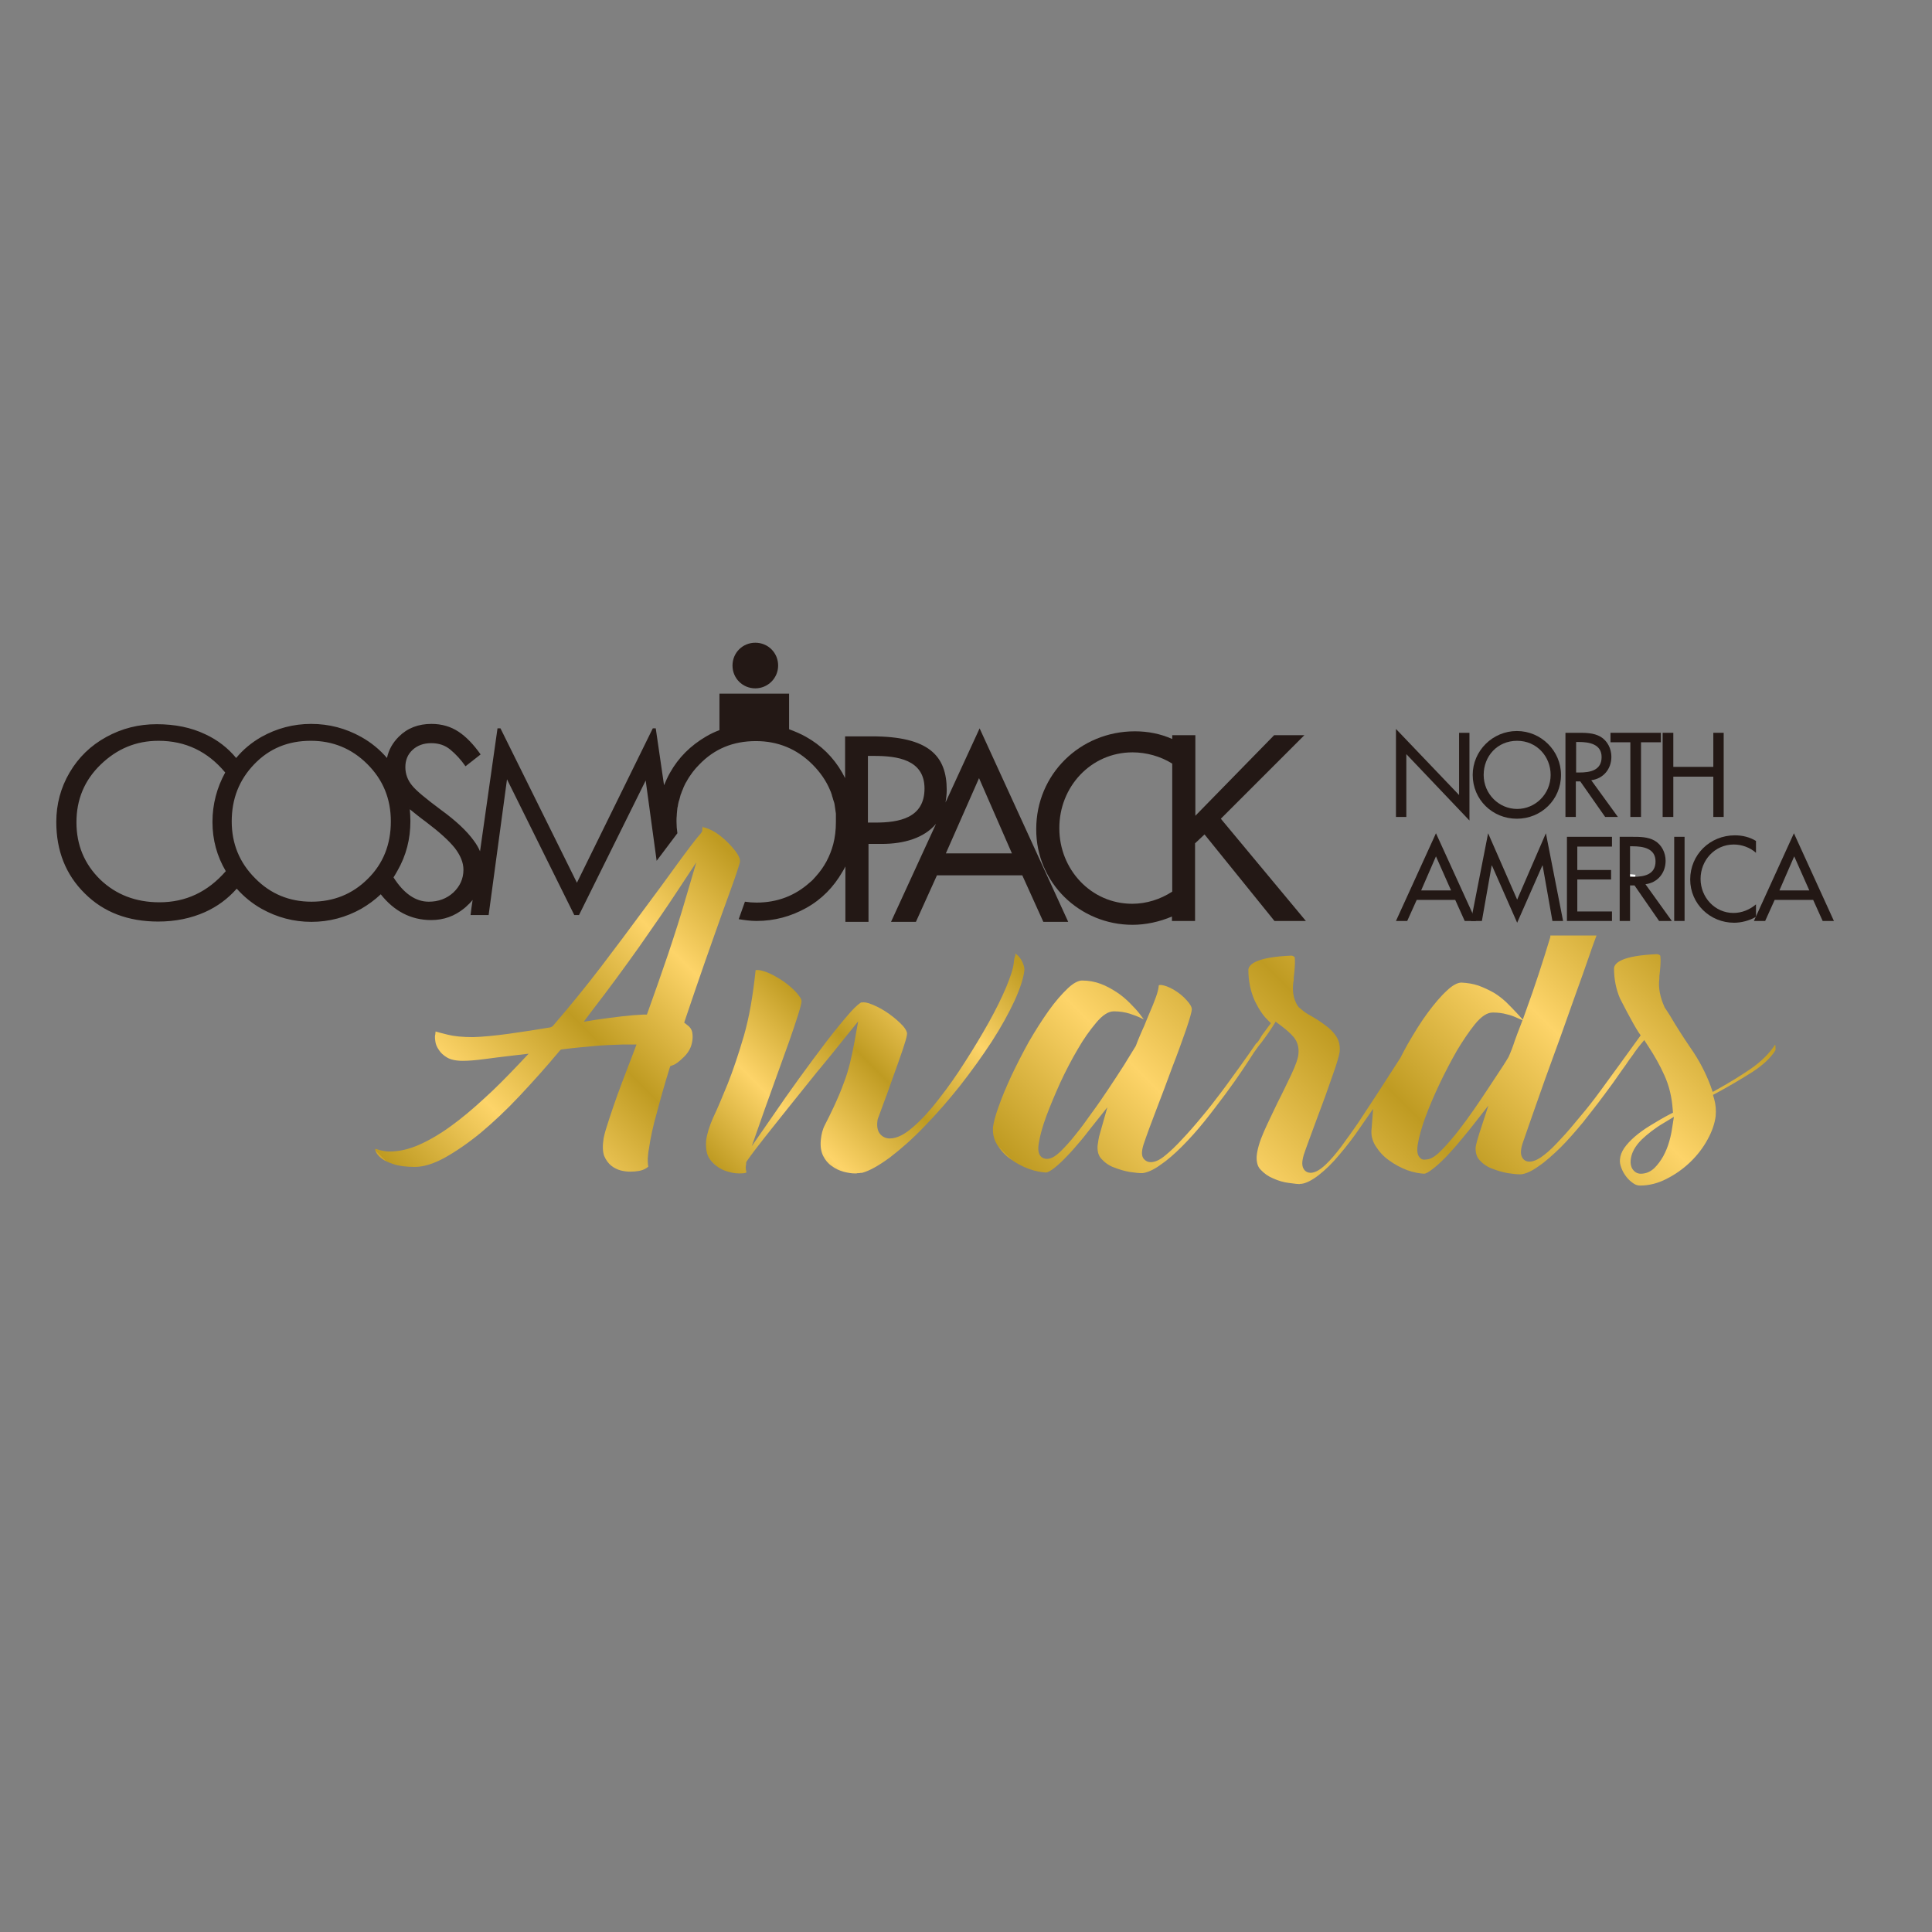 <?xml version="1.0" encoding="utf-8"?>
<!-- Generator: Adobe Illustrator 19.2.1, SVG Export Plug-In . SVG Version: 6.00 Build 0)  -->
<svg version="1.1" id="layer" xmlns="http://www.w3.org/2000/svg" xmlns:xlink="http://www.w3.org/1999/xlink" x="0px" y="0px"
	 viewBox="0 0 652 652" style="enable-background:new 0 0 652 652;" xml:space="preserve">
<rect x="0" y="0" width="652" height="652" fill="#808080" stroke="none"/>
<style type="text/css">
	.st0{fill:#231815;}
	.st1{fill:none;stroke:#FFFFFF;stroke-width:2.871;stroke-miterlimit:10;}
	.st2{clip-path:url(#SVGID_2_);fill:url(#SVGID_3_);}
	.st3{clip-path:url(#SVGID_5_);fill:url(#SVGID_6_);}
	.st4{clip-path:url(#SVGID_8_);fill:url(#SVGID_9_);}
</style>
<g>
	<path class="st0" d="M550.4,295.7c0-0.2,0.1-0.3,0.1-0.5L550.4,295.7z"/>
	<path class="st1" d="M550.4,295.7c0-0.2,0.1-0.3,0.1-0.5L550.4,295.7z"/>
	<path class="st0" d="M254.9,232.3c4.2,0,7.7-3.4,7.7-7.7c0-4.3-3.4-7.7-7.7-7.7c-4.3,0-7.7,3.4-7.7,7.7
		C247.2,228.9,250.6,232.3,254.9,232.3"/>
	<path class="st0" d="M145.5,310.5c4.2,0,7.9-1.3,11.2-4c0.4-0.3,0.8-0.7,1.2-1.1c0.6-0.5,1.1-1.1,1.6-1.7l-0.4,2.7l-0.3,2.4h6.1
		l6.2-45.8l22.7,45.8h1.6l22.5-45.4l3.7,27.1l7-9.3c-0.2-1.3-0.3-2.6-0.3-4c0-0.7,0-1.5,0.1-2.2c0-0.1,0-0.2,0-0.3
		c0.1-0.7,0.1-1.4,0.2-2c0-0.1,0-0.2,0.1-0.4c0.1-0.7,0.2-1.3,0.4-2c0-0.1,0-0.1,0.1-0.2c0.2-0.6,0.3-1.3,0.5-1.9
		c0-0.1,0-0.1,0.1-0.2c0.2-0.6,0.4-1.2,0.7-1.8c0-0.1,0.1-0.2,0.1-0.3c0.3-0.6,0.5-1.2,0.8-1.7c0.1-0.1,0.1-0.2,0.2-0.3
		c0.3-0.6,0.7-1.2,1-1.7c0,0,0,0,0,0c0.4-0.6,0.8-1.1,1.2-1.7c0.7-0.9,1.4-1.7,2.2-2.5c5.1-5.3,11.4-7.9,19.1-7.9
		c7.4,0,13.8,2.6,19.1,7.9c2.6,2.6,4.6,5.5,5.9,8.6c0.1,0.2,0.2,0.5,0.3,0.7c0.1,0.2,0.1,0.4,0.2,0.6c0.1,0.2,0.2,0.5,0.2,0.7
		c0.1,0.2,0.1,0.4,0.2,0.6c0.1,0.2,0.1,0.5,0.2,0.7c0.1,0.2,0.1,0.4,0.2,0.6c0.1,0.2,0.1,0.4,0.2,0.7c0,0.2,0.1,0.4,0.1,0.6
		c0,0.2,0.1,0.5,0.1,0.7c0,0.2,0.1,0.4,0.1,0.7c0,0.2,0.1,0.5,0.1,0.7c0,0.2,0.1,0.4,0.1,0.7c0,0.2,0,0.5,0,0.7c0,0.2,0,0.5,0,0.7
		c0,0.2,0,0.5,0,0.7c0,0.2,0,0.5,0,0.7c0,2.7-0.3,5.2-0.9,7.5c-1.1,4.1-3,7.7-5.9,10.9c-0.3,0.4-0.7,0.7-1,1.1
		c-0.3,0.3-0.6,0.6-1,0.9c-5,4.5-11,6.8-18,6.8c-1.3,0-2.6-0.1-3.9-0.3l-2.1,5.9c1.9,0.3,3.9,0.6,6,0.6c6,0,11.6-1.5,16.8-4.4
		c5.2-2.9,9.2-7,12.2-12.2c0.4-0.6,0.7-1.2,1-1.8v18.7h7.8v-26.3h4.5c7.5,0,14.3-2,18.3-6.8l-15.2,33.1h8.4l7.1-15.7h28.8l7.1,15.7
		h8.4l-29.9-65.3l-11.5,25c0.2-1.3,0.4-2.7,0.4-4.2c0-11.5-6-18.1-25.3-18.1h-9v14.1c-0.3-0.6-0.7-1.3-1-1.9
		c-3-5.2-7.1-9.2-12.3-12.1c-1.8-1-3.7-1.8-5.6-2.5v-11.1v0v-0.9h-23.5v12.3c-1.6,0.6-3.1,1.3-4.6,2.2c-5.1,3-9.2,7-12.1,12.2
		c-0.8,1.4-1.4,2.8-2,4.2l-2.8-19.2h-1l-25.6,52.1l-25.8-52.1h-1l-5.9,41.5c-0.5-1.2-1.2-2.4-2.1-3.6c-2.3-3.2-6-6.7-11.1-10.4
		c-5.1-3.8-8.4-6.5-9.8-8.3c-1.4-1.7-2.2-3.8-2.2-6.1c0-2.4,0.8-4.3,2.4-5.8c1.6-1.5,3.7-2.3,6.3-2.3c2.6,0,4.7,0.7,6.5,2.2
		c1.8,1.5,3.5,3.3,5.1,5.6l5.1-4c-2.4-3.4-4.9-6-7.5-7.7c-2.6-1.7-5.6-2.6-9.1-2.6c-4.4,0-8.1,1.4-11,4.3c-2.1,2.1-3.4,4.4-4,7.2
		c-2.4-2.8-5.3-5.2-8.7-7.1c-5.2-2.9-10.8-4.4-16.9-4.4c-6,0-11.6,1.5-16.8,4.4c-3.3,1.9-6.1,4.2-8.5,7.1c-2.8-3.4-6.3-6.1-10.4-8
		c-4.8-2.3-10.3-3.4-16.4-3.4c-6.1,0-11.7,1.4-17,4.3c-5.3,2.9-9.4,6.9-12.4,12c-3,5.1-4.5,10.7-4.5,16.7c0,9.7,3.2,17.8,9.6,24.1
		c6.4,6.4,14.7,9.5,24.8,9.5c5.8,0,11.1-1.1,15.8-3.2c4.2-1.9,7.7-4.5,10.7-7.9c0.4-0.5,0.8-1,1.2-1.5c-0.4,0.5-0.8,1-1.2,1.5
		c2.4,2.7,5.2,5,8.4,6.8c5.2,2.9,10.8,4.4,16.8,4.4c6,0,11.6-1.5,16.8-4.4c2.4-1.4,4.6-3,6.6-4.9
		C132.9,307.4,138.6,310.5,145.5,310.5 M330.4,262.6l11.1,25.4h-22.3L330.4,262.6z M292.9,255.1h2.1c7.7,0,17,1.2,17,11
		c0,10-8.6,11.5-16.6,11.5h-2.5V255.1z M138.3,273.1L138.3,273.1c-0.1-0.4-0.1-0.9-0.2-1.3C138.2,272.2,138.2,272.6,138.3,273.1
		 M134.1,293.9c3-5.2,4.4-10.8,4.4-16.8c0-1.4-0.1-2.7-0.2-4c1.5,1.2,3.3,2.7,5.5,4.3c4.5,3.4,7.7,6.3,9.7,8.8
		c1.9,2.5,2.9,4.9,2.9,7.3c0,3.1-1.2,5.6-3.4,7.7c-2.3,2.1-5.1,3.1-8.3,3.1c-4.4,0-8.4-2.7-11.9-8.2
		C133.2,295.4,133.7,294.7,134.1,293.9 M53.8,304.5c-8,0-14.7-2.6-20-7.7c-5.3-5.2-8-11.6-8-19.3c0-7.7,2.7-14.2,8.2-19.5
		c5.5-5.3,11.9-8,19.5-8c9.1,0,16.6,3.6,22.5,10.7l0.1-0.3l-0.1,0.3c-2.8,5.1-4.3,10.7-4.3,16.7c0,6,1.5,11.5,4.5,16.6l0,0
		C70.1,301,62.7,304.5,53.8,304.5 M76.1,294.1L76.1,294.1L76.1,294.1L76.1,294.1z M105.1,304.3c-7.4,0-13.8-2.6-19-7.9
		c-5.3-5.3-7.9-11.7-7.9-19.2c0-7.6,2.5-14,7.6-19.3c5.1-5.3,11.4-7.9,19.1-7.9c7.4,0,13.8,2.6,19.1,7.9c5.3,5.3,7.9,11.7,7.9,19.3
		c0,7.8-2.6,14.3-7.8,19.4C118.9,301.8,112.5,304.3,105.1,304.3"/>
	<polygon class="st0" points="315.6,277.7 315.6,277.7 315.6,277.7 	"/>
	<path class="st0" d="M382.2,312.1c4.4,0,9.1-1,13.3-2.8v1.5h7.8v-26.2l3.2-3l23.6,29.2h10.6L412,276.3l28.2-28.2H430l-26.6,27.2
		v-27.2h-7.8v1.3c-4-1.8-8.3-2.6-12.6-2.6c-18.5,0-33.3,14.5-33.3,33C349.6,297.9,364.4,312.1,382.2,312.1 M382.2,253.9
		c4.6,0,9.4,1.3,13.4,3.8v43.2c-4,2.6-8.7,4.1-13.5,4.1c-14,0-24.6-11.7-24.6-25.4C357.4,265.6,368.1,253.9,382.2,253.9"/>
	<path class="st0" d="M550.8,295.8c0-0.2,0.1-0.3,0.1-0.5L550.8,295.8z"/>
	<line class="st0" x1="532" y1="284.4" x2="539.9" y2="288.1"/>
	<polygon class="st0" points="471.1,246 492.4,268.3 492.4,247.3 495.9,247.3 495.9,276.9 474.6,254.5 474.6,275.7 471.1,275.7 	"/>
	<path class="st0" d="M526.8,261.5c0,8.4-6.7,14.8-14.9,14.8c-8.2,0-14.9-6.4-14.9-14.8c0-8.1,6.7-14.8,14.9-14.8
		C520.1,246.7,526.8,253.4,526.8,261.5 M523.3,261.5c0-6.2-4.7-11.5-11.3-11.5c-6.7,0-11.3,5.2-11.3,11.5c0,6.5,5.2,11.5,11.3,11.5
		C518.1,273,523.3,268,523.3,261.5"/>
	<path class="st0" d="M546,275.7h-4.3l-8.4-12h-1.5v12h-3.5v-28.4h4.3c2.5,0,5.2,0,7.5,1.3c2.4,1.4,3.7,4.1,3.7,6.8
		c0,4.1-2.7,7.4-6.8,7.9L546,275.7z M531.9,260.7h1.1c3.6,0,7.5-0.7,7.5-5.2c0-4.4-4.2-5.1-7.7-5.1h-0.9V260.7z"/>
	<polygon class="st0" points="553.8,275.7 550.2,275.7 550.2,250.5 543.5,250.5 543.5,247.3 560.5,247.3 560.5,250.5 553.8,250.5 	
		"/>
	<polygon class="st0" points="578.2,258.8 578.2,247.3 581.7,247.3 581.7,275.7 578.2,275.7 578.2,262.1 564.7,262.1 564.7,275.7 
		561.1,275.7 561.1,247.3 564.7,247.3 564.7,258.8 	"/>
	<path class="st0" d="M478.1,303.7l-3.2,7.1h-3.8l13.5-29.6l13.5,29.6h-3.8l-3.2-7.1H478.1z M484.6,289l-5,11.5h10.1L484.6,289z"/>
	<polygon class="st0" points="503.5,292.1 503.4,292.1 500.1,310.8 496.4,310.8 502.2,281.2 512,303.6 521.7,281.2 527.5,310.8 
		523.9,310.8 520.6,292.1 520.5,292.1 512,311.4 	"/>
	<polygon class="st0" points="528.8,282.4 544,282.4 544,285.7 532.3,285.7 532.3,293.6 543.7,293.6 543.7,296.8 532.3,296.8 
		532.3,307.6 544,307.6 544,310.8 528.8,310.8 	"/>
	<path class="st0" d="M564.2,310.8h-4.3l-8.3-12h-1.5v12h-3.5v-28.4h4.3c2.5,0,5.2,0,7.5,1.3c2.4,1.4,3.7,4.1,3.7,6.8
		c0,4.1-2.7,7.4-6.8,7.9L564.2,310.8z M550.1,295.9h1.1c3.6,0,7.5-0.7,7.5-5.2c0-4.4-4.2-5.1-7.7-5.1h-0.9V295.9z"/>
	<rect x="565" y="282.4" class="st0" width="3.5" height="28.4"/>
	<path class="st0" d="M592.6,287.8c-2-1.8-4.8-2.8-7.5-2.8c-6.4,0-11.2,5.3-11.2,11.6c0,6.2,4.8,11.5,11.1,11.5
		c2.8,0,5.5-1.1,7.6-2.9v4.2c-2.2,1.3-5,2-7.4,2c-8.1,0-14.8-6.4-14.8-14.6c0-8.4,6.7-14.9,15.1-14.9c2.5,0,5,0.6,7.1,1.9V287.8z"/>
	<path class="st0" d="M598.9,303.7l-3.2,7.1h-3.8l13.5-29.6l13.5,29.6h-3.8l-3.2-7.1H598.9z M605.5,289l-5,11.5h10.1L605.5,289z"/>
</g>
<g>
	<defs>
		<path id="SVGID_1_" d="M199.7,341.2c5.8-7.5,11.2-14.9,16.1-21.8c4.9-7,9.2-13.2,12.6-18.4l6.6-10l-3.4,11.5
			c-1.8,6.3-3.9,12.8-6.1,19.4c-2.2,6.5-4.5,13-6.8,19.4l-0.4,1.1l-1.2,0c-2.3,0.1-4.7,0.3-7.3,0.6c-2.7,0.3-5.5,0.7-8.4,1.1
			l-4.4,0.7L199.7,341.2z M237.2,278.9c0,0-0.1,0.1-0.1,0.4l-0.1,0.4c0,0,0,0.1,0,0.3v0.4l-0.3,0.6c-2.1,2.4-4.7,5.9-8,10.4
			c-3.3,4.6-7.2,9.9-11.6,15.8c-4.4,6-9.2,12.4-14.3,19.1c-5.2,6.8-10.6,13.4-16.1,19.8l-0.3,0.3l-0.6,0.3c-5.4,0.9-10,1.6-14.3,2.2
			c-4.5,0.6-8.4,1-11.8,1.1c-3.7,0-6.5-0.3-8.5-0.8c-1.9-0.5-3.3-0.8-4.2-1.1c0,0.3-0.1,0.6-0.1,1c-0.1,0.3-0.2,0.8,0,2.2
			c0.1,1,0.5,2,1.2,3c0.6,1,1.6,1.9,2.8,2.6c1.2,0.7,3,1.1,5.3,1.1c2,0,4.4-0.2,7.4-0.6c2.7-0.4,5.7-0.7,8.8-1.1l6-0.7l-3.4,3.6
			c-3.9,4.1-7.7,8-11.6,11.5c-3.9,3.6-7.6,6.7-11.2,9.3c-3.7,2.7-7.3,4.8-10.7,6.3c-3.6,1.6-6.9,2.3-10.1,2.3c-1.1,0-2.1-0.2-3-0.4
			c-0.7-0.2-1.3-0.4-1.8-0.5c0,0,0,0,0,0c0,0.3,0.1,0.6,0.3,1.1c0.3,0.6,0.9,1.4,1.8,2.1c1,0.8,2.4,1.4,4.2,2
			c1.8,0.6,4.2,0.9,7.1,0.9c2.9,0,6.2-1,9.9-3c3.8-2.1,7.9-4.9,12.2-8.4c4.3-3.6,8.8-7.8,13.2-12.5c4.5-4.8,9.1-9.9,13.5-15.2
			l0.5-0.5l0.7-0.1c3.8-0.5,7.4-0.8,10.6-1.1c3.3-0.3,6.5-0.4,9.4-0.5l4.8,0l-0.9,2.4c-1.4,3.6-2.7,7.1-3.9,10.2
			c-1.2,3.1-2.2,6-3.1,8.6c-0.9,2.6-1.6,4.8-2.2,6.7c-0.7,2.2-0.9,3.3-1,3.8c-0.4,2.6-0.3,4.5,0.2,5.9c0.6,1.4,1.4,2.5,2.4,3.3
			c1,0.8,2.1,1.3,3.2,1.6c1.2,0.3,2.3,0.4,3.1,0.4c2.3,0,4-0.3,5.2-1c0.5-0.3,0.8-0.5,1-0.7c-0.1-0.4-0.2-1.1-0.2-2.7
			c0.1-1.3,0.2-2.4,0.4-3.3c0.5-3.6,1.4-7.8,2.7-12.3c1.2-4.6,2.6-9.5,4.2-14.7l0.3-0.9l0.8-0.3c0.7-0.2,1.9-0.9,3.9-2.9
			c1.5-1.5,2.4-3.2,2.7-5.1c0.2-1.1,0.2-2.1,0-3.2c-0.2-0.9-0.7-1.7-1.7-2.4h0l-1-0.8l0.4-1.2c2.1-6.3,4.3-12.6,6.4-18.7
			c2.1-6.1,4.1-11.5,5.8-16.4c1.8-4.9,3.2-8.9,4.4-12.2c1.5-4.3,1.7-5.4,1.8-5.6c0.2-1-0.4-2.3-1.6-3.9c-1.5-1.9-3.2-3.6-5.1-5.1
			c-1.8-1.4-3.6-2.3-5.1-2.7c-0.3-0.1-0.5-0.1-0.6-0.1C237.3,278.8,237.3,278.9,237.2,278.9"/>
	</defs>
	<clipPath id="SVGID_2_">
		<use xlink:href="#SVGID_1_"  style="overflow:visible;"/>
	</clipPath>
	
		<linearGradient id="SVGID_3_" gradientUnits="userSpaceOnUse" x1="-177.332" y1="650.032" x2="-173.166" y2="650.032" gradientTransform="matrix(26.836 -26.836 -26.836 -26.836 22335.16 13079.126)">
		<stop  offset="0" style="stop-color:#D2A72D"/>
		<stop  offset="1.482000e-003" style="stop-color:#BF9B22"/>
		<stop  offset="0.241" style="stop-color:#FDD469"/>
		<stop  offset="0.5" style="stop-color:#BF9B22"/>
		<stop  offset="0.749" style="stop-color:#FDD469"/>
		<stop  offset="0.985" style="stop-color:#BF9B22"/>
		<stop  offset="1" style="stop-color:#BF9B22"/>
	</linearGradient>
	<polygon class="st2" points="68.5,337 188.3,217.2 308.1,337 188.3,456.8 	"/>
</g>
<g>
	<defs>
		<path id="SVGID_4_" d="M342.7,322.4c0,0-0.4,0.3-0.6,2.7c-0.2,1.9-1.1,4.5-2.6,8.2c-1.5,3.5-3.4,7.4-5.8,11.7
			c-2.4,4.3-5.1,8.8-8,13.3c-2.9,4.6-5.9,8.8-8.8,12.5c-2.9,3.8-5.8,7-8.6,9.4c-3,2.7-5.7,4-8,4c-1.3,0-2.4-0.5-3.2-1.4
			c-1-1.1-1.3-2.8-0.9-5.1c1.2-3.2,2.3-6.2,3.4-9.2c1.1-3.1,2.1-6,3.1-8.7c0.9-2.6,1.8-5,2.4-7c0.8-2.4,1-3.5,1-4
			c0-0.6-0.5-1.6-1.4-2.6c-1.3-1.4-2.8-2.7-4.6-4c-1.8-1.3-3.6-2.3-5.5-3.1c-2.1-0.9-3.1-0.9-3.7-0.8l-0.3,0
			c-0.3,0.2-1.4,0.8-3.7,3.4c-2.3,2.6-5,5.9-8,9.8c-2.9,3.8-6,8-9.2,12.4c-3.3,4.6-6,8.4-8.3,11.8l-7.7,11.1l4.5-12.8
			c1.3-3.6,2.7-7.5,4.1-11.4l4-11.1c1.2-3.4,2.2-6.4,3-8.9c1-3.2,1.2-4.3,1.2-4.7c0-0.2,0-0.8-0.9-1.9c-0.8-1.1-1.9-2.2-3.1-3.2
			c-1.3-1.1-2.7-2.1-4.3-3c-1.5-0.9-3-1.6-4.3-2c-1.5-0.5-2.4-0.5-2.9-0.4c-0.9,8.7-2.2,16.1-4,22.3c-1.8,6.1-3.6,11.5-5.4,16
			c-1.9,4.6-3.4,8.3-4.9,11.4c-1.3,2.9-2.1,5.5-2.4,7.8c-0.2,2.8,0.2,5,1.4,6.5c1.3,1.6,2.8,2.8,4.5,3.5c1.8,0.7,3.5,1.1,5.2,1.1
			c1.9,0,2.4-0.2,2.4-0.3c0,0,0,0,0.1-0.1l-0.1-0.5c-0.2-0.6-0.2-1.3,0-2.2l0-0.5l0.2-0.5c1.6-2.3,3.5-4.8,6.1-8.1
			c2.5-3.1,5.2-6.6,8.2-10.3c3-3.7,6.1-7.6,9.4-11.7l1.5-1.8c2.8-3.4,5.5-6.7,8.1-10l4.3-5.3l-1.2,6.7c-1,5.5-2.1,10-3.4,13.4
			c-1.2,3.4-2.5,6.3-3.6,8.7c-1.1,2.3-2.1,4.4-3,6.1c-0.8,1.5-1.2,3.2-1.4,5.1c-0.2,2.2,0.1,4,0.8,5.4c0.7,1.4,1.7,2.6,2.9,3.4
			c1.2,0.9,2.5,1.5,3.9,1.9c1.5,0.4,2.8,0.6,3.9,0.6l0.5,0c0.2-0.1,0.5-0.1,0.8-0.1h0.2c0.3-0.1,0.6-0.1,0.9-0.1
			c2.4-0.6,5.6-2.4,9.3-5.1c3.8-2.9,7.8-6.4,11.8-10.6c4.1-4.2,8.1-8.8,12-13.7c3.9-5,7.5-10,10.7-14.9c3.1-4.8,5.7-9.5,7.7-13.8
			c1.9-4.2,3-7.6,3.3-10.2c0.1-0.8-0.2-1.8-0.7-2.9c-0.5-1.1-1.2-1.9-1.9-2.5c-0.3-0.2-0.5-0.3-0.6-0.3
			C342.8,322.4,342.7,322.4,342.7,322.4"/>
	</defs>
	<clipPath id="SVGID_5_">
		<use xlink:href="#SVGID_4_"  style="overflow:visible;"/>
	</clipPath>
	
		<linearGradient id="SVGID_6_" gradientUnits="userSpaceOnUse" x1="-175.412" y1="647.479" x2="-171.245" y2="647.479" gradientTransform="matrix(20.725 -20.725 -20.725 -20.725 17304.092 10185.185)">
		<stop  offset="0" style="stop-color:#D2A72D"/>
		<stop  offset="1.482000e-003" style="stop-color:#BF9B22"/>
		<stop  offset="0.241" style="stop-color:#FDD469"/>
		<stop  offset="0.5" style="stop-color:#BF9B22"/>
		<stop  offset="0.749" style="stop-color:#FDD469"/>
		<stop  offset="0.985" style="stop-color:#BF9B22"/>
		<stop  offset="1" style="stop-color:#BF9B22"/>
	</linearGradient>
	<polygon class="st3" points="201.3,359.5 292.2,268.5 383.2,359.5 292.2,450.4 	"/>
</g>
<g>
	<defs>
		<path id="SVGID_7_" d="M550.9,394.5c-0.5-0.8-0.7-1.9-0.6-2.9c0.2-2.5,1.5-4.8,3.7-7c2-1.9,4.5-3.9,7.6-5.7l3.3-2l-0.6,3.8
			c-0.2,1.4-0.5,2.9-1,4.6c-0.5,1.8-1.2,3.4-2,4.9c-0.9,1.6-1.9,2.9-3,4c-1.4,1.3-2.9,1.9-4.6,1.9h0
			C552.5,396.1,551.6,395.5,550.9,394.5 M479.1,390.6c-0.8-0.9-1-2.3-0.6-4.6c0.4-2.4,1.2-5.3,2.5-8.9c1.3-3.5,2.9-7.3,4.8-11.3
			c1.9-4,3.9-7.8,5.9-11.3c2.1-3.5,4.1-6.4,6-8.8c2.3-2.8,4.2-4,6.1-4c1.7,0,3.3,0.2,4.7,0.6c1.4,0.3,2.6,0.8,3.7,1.3l1.6,0.7
			l-0.6,1.6c-0.7,1.8-1.4,3.6-2,5.3c-0.6,1.9-1.3,3.7-2.1,5.5c-1.3,2.2-2.7,4.3-4.3,6.7c-1.6,2.4-3.2,4.9-4.9,7.4
			c-1.7,2.5-3.4,5-5.1,7.3c-1.8,2.4-3.4,4.6-5,6.4c-1.7,2-3.1,3.5-4.4,4.7c-1.7,1.5-3,2.1-4.2,2.1
			C480.3,391.5,479.6,391.2,479.1,390.6 M523.2,316.2c-2.5,8.3-5.3,16.9-8.3,25.1l-1,2.8l-2-2.2c-1.1-1.2-2.3-2.4-3.6-3.7
			c-1.3-1.2-2.7-2.3-4.2-3.2c-1.6-0.9-3.3-1.7-5.2-2.4c-1.8-0.6-3.7-0.9-5.7-1c-1.3,0-3,0.9-4.8,2.6c-2.1,1.9-4.3,4.5-6.6,7.6
			c-2.3,3.1-4.5,6.7-6.7,10.5c-0.9,1.6-1.7,3.1-2.5,4.7l-8,12.4c-2,3.1-4.1,6.2-6.1,9.3c-2.1,3.1-4.1,5.8-5.9,8.3
			c-1.9,2.5-3.6,4.5-5.2,6c-1.8,1.7-3.4,2.7-5,2.8c-1,0-1.8-0.4-2.3-1.1c-0.8-1.1-0.8-2.6-0.1-5c0.9-2.7,2.1-5.8,3.4-9.4
			c1.3-3.5,2.6-7,3.9-10.5c1.2-3.4,2.3-6.6,3.3-9.4c1.1-3.3,1.4-4.8,1.5-5.4c0.2-2-0.2-3.7-1-5c-0.9-1.5-2.2-2.8-3.7-3.9
			c-1.6-1.2-3.4-2.4-5.4-3.5c-0.4-0.2-0.7-0.4-1-0.6l-0.5-0.3c-0.8-0.6-1.5-1.2-2.2-1.8c-0.2-0.2-2.8-3.3-1.7-9.2c0-0.1,0-0.2,0-0.3
			l0-0.4c0.7-5.8,0.3-7,0.3-7c-0.2-0.2-0.7-0.5-1.1-0.5c-11.7,0.5-14.4,2.9-14.5,4.8c0,3.6,0.7,7.1,2,10.1c0.2,0.4,1.9,4.3,4.5,6.8
			l1.1,1.1l-0.9,1.2c-0.3,0.4-0.7,1-1.1,1.5c-0.6,0.8-1.2,1.6-1.5,2.2c-0.3,0.5-0.6,1-0.9,1.4l-0.3,0.3c-0.2,0.2-0.4,0.3-0.6,0.7
			c-1.5,2.2-3.2,4.6-5.2,7.4c-2,2.7-4,5.6-6.2,8.5c-2.2,2.9-4.4,5.8-6.7,8.5c-2.3,2.8-4.5,5.3-6.5,7.4c-2.1,2.3-4,4.1-5.6,5.4
			c-2,1.7-3.6,2.4-5.1,2.4c-0.9,0-1.7-0.4-2.3-1.1c-0.8-1-0.8-2.5-0.1-4.8c1.1-3.3,2.6-7.3,4.4-12c1.8-4.7,3.6-9.4,5.3-14.1
			c1.8-4.6,3.3-8.8,4.6-12.5c1.5-4.4,1.9-6.1,2-6.9c0.1-0.8-0.5-1.9-1.6-3.1c-1.3-1.5-2.8-2.7-4.5-3.7c-1.6-0.9-3-1.5-4.4-1.6
			c-0.5,0-0.6,0.1-0.6,0.1c0,0-0.1,0.1-0.1,0.6c-0.2,1.7-1.2,4.5-3.2,9.1l-1,2.4l0,0l-0.6,1.5c-0.5,1.1-1,2.2-1.5,3.4
			c-0.5,1.1-0.9,2.2-1.4,3.5c-1.2,2-2.5,4-4,6.5c-1.6,2.5-3.3,5.1-5.1,7.8c-1.8,2.7-3.7,5.5-5.7,8.2c-1.9,2.7-3.8,5.3-5.6,7.5
			c-1.8,2.3-3.5,4.1-5,5.6c-1.8,1.7-3.2,2.5-4.6,2.5c-0.8,0-1.6-0.3-2.1-0.9c-0.8-0.9-1-2.3-0.6-4.6c0.4-2.4,1.2-5.4,2.5-8.9
			c1.3-3.5,2.9-7.3,4.7-11.3c1.9-4.1,3.9-7.9,5.9-11.3c2-3.5,4.1-6.4,6.1-8.8c2.3-2.8,4.3-4,6.1-4c2,0,3.8,0.3,5.4,0.8
			c1.5,0.5,2.9,1,4,1.6l0.7,0.3l-1.2-1.6c-0.9-1.2-2.1-2.5-3.5-3.9c-1.3-1.3-2.8-2.6-4.5-3.7c-1.7-1.1-3.5-2.1-5.4-2.8
			c-1.9-0.7-4-1.1-6.2-1.1c-1.3,0-3,0.9-4.8,2.6c-2.1,2-4.3,4.5-6.5,7.6c-2.2,3.1-4.5,6.7-6.7,10.5c-2.1,3.8-4.1,7.7-5.9,11.5
			c-1.7,3.7-3.2,7.2-4.3,10.4c-1.1,3-1.7,5.4-1.9,7c0,0.1,0,0.1,0,0.2v1.2c0.1,1.6,0.6,3.1,1.4,4.4c1.2,1.9,2.7,3.6,4.6,4.9
			c1.9,1.4,4,2.5,6.2,3.3c2.2,0.8,4.1,1.1,5.7,1.2c0.2,0,0.8-0.1,2.1-1c1.1-0.8,2.4-1.9,3.8-3.3c1.4-1.4,3-3.1,4.5-4.9
			c1.6-1.8,3.2-3.8,4.8-5.9l5.5-6.9l-2.4,8.5c-0.3,0.9-0.5,1.8-0.6,2.5c-0.1,0.7-0.2,1.4-0.3,2c-0.1,1.9,0.3,3.3,1.3,4.4
			c1.2,1.3,2.6,2.3,4.3,2.9c1.8,0.7,3.5,1.2,5.2,1.5c2.2,0.3,3.2,0.4,3.6,0.4h0.8c1.6-0.2,3.7-1.1,5.9-2.7c2.4-1.6,4.9-3.8,7.4-6.3
			c2.5-2.5,5.1-5.4,7.6-8.5c2.5-3.1,4.8-6.2,7-9.1c2.3-3.1,4.2-5.8,5.8-8.2c1.7-2.5,2.9-4.4,3.8-5.8c0.8-1.1,1.6-2.3,2.7-3.6
			c1.2-1.6,2.5-3.4,3.7-5.3l1-1.6l1.5,1.1c1.9,1.4,3.5,2.8,4.6,4.1c1.3,1.6,1.8,3.5,1.6,5.6c-0.1,1.5-0.9,3.8-2.4,7
			c-1.4,2.9-2.9,6.1-4.6,9.4c-1.7,3.6-3.3,6.8-4.7,10c-1.4,3.2-2.2,5.9-2.4,8.2c-0.1,1.9,0.3,3.5,1.3,4.5c1.2,1.3,2.6,2.3,4.3,3
			c1.8,0.8,3.5,1.3,5.2,1.5c2.2,0.3,3.1,0.4,3.6,0.4c0.2-0.1,0.5-0.1,0.8-0.1c1.5-0.2,3.5-1.2,5.7-2.9c2.3-1.8,4.7-4.1,7-6.9
			c2.4-2.8,4.8-5.9,7.1-9.3l4.3-6.2l-0.5,6.5c-0.3,2.3,0.2,4.2,1.3,6c1.2,1.9,2.7,3.6,4.6,4.9c1.9,1.4,4,2.5,6.1,3.3
			c2.2,0.8,4.1,1.1,5.7,1.2c0.1,0,0.7,0,2.1-1c1.1-0.8,2.5-1.9,3.9-3.3c1.5-1.4,3-3.1,4.6-4.9c1.6-1.9,3.3-3.9,4.9-5.9l6.2-7.9
			l-3.1,9.5c-0.6,1.9-1,3.4-1.2,4.5c-0.1,1.8,0.3,3.3,1.3,4.4c1.2,1.3,2.6,2.3,4.3,2.9c1.8,0.7,3.5,1.2,5.2,1.5
			c2.2,0.3,3.1,0.4,3.6,0.4l1,0c1.6-0.2,3.6-1.1,5.8-2.7c2.4-1.6,4.8-3.8,7.4-6.3c2.6-2.6,5.1-5.5,7.6-8.5c2.5-3.2,4.9-6.2,7.1-9.2
			c2.2-2.9,4.2-5.7,5.9-8.2c0.9-1.2,1.8-2.5,2.6-3.7l1.4-1.9c0.2-0.3,0.5-0.8,0.9-1.3c0.4-0.5,0.8-1.1,1.3-1.7l1.5-1.8l1.3,2
			c2.1,3.2,4,6.5,5.5,9.9c1.6,3.5,2.5,7.3,2.8,11.4l0.1,1.2l-1,0.5c-2.3,1.2-4.5,2.5-6.6,3.8c-2,1.2-3.8,2.5-5.3,3.8
			c-1.5,1.3-2.7,2.6-3.6,3.9c-0.8,1.2-1.3,2.5-1.4,3.8c-0.1,0.9,0.1,1.9,0.5,2.9c0.4,1.1,1,2.1,1.7,3c0.7,0.9,1.5,1.6,2.4,2.2
			c0.7,0.5,1.5,0.7,2.2,0.7c3,0,6.1-0.8,8.8-2.2c3-1.5,5.7-3.4,8.1-5.7c2.4-2.3,4.4-4.9,5.9-7.7c1.5-2.7,2.4-5.4,2.7-7.8
			c0.2-2.1,0-4.1-0.5-5.8l-0.4-1.4l1.3-0.7c4.3-2.3,8.3-4.7,12.1-7.1c3.5-2.3,6.1-4.7,7.7-7.3c0,0,0-0.2,0-0.8c0-0.4,0-0.8-0.1-1.1
			c0,0,0,0,0,0c-2,3.1-4.9,5.9-8.4,8.3c-3.4,2.3-7.1,4.6-10.9,6.7l-1.8,1l-0.7-2c-1.6-4.3-3.8-8.6-6.8-12.9c-2.4-3.5-4.7-7.1-7-11
			l-0.9-1.4c-0.2-0.3-0.4-0.6-0.6-0.9l-0.2-0.3c-1.6-3.5-2.2-6.8-1.8-9.7c0-0.2,0-0.4,0-0.5l0-0.3c0.7-5.7,0.3-6.9,0.3-7
			c-0.2-0.3-0.8-0.5-1.1-0.5c-11.7,0.5-14.4,2.9-14.5,4.8c0,3.6,0.7,7.1,2,10.1c0.3,0.6,4.2,8.3,6.3,11.5l0.7,1l-7.6,10.5
			c-2,2.7-4,5.5-6.2,8.5c-2.2,3-4.4,5.8-6.7,8.5c-2.3,2.8-4.4,5.3-6.4,7.4c-2.1,2.3-3.9,4.1-5.6,5.4c-3.5,2.8-6.1,2.9-7.3,1.2
			c-0.8-1.1-0.8-2.6-0.1-4.9c1.1-3.3,2.7-7.7,4.6-13.2c1.9-5.5,4-11.3,6.3-17.6c2.3-6.2,4.5-12.6,6.8-19c1.8-5,3.5-9.7,5-14.1
			c0.4-1.3,0.9-2.5,1.3-3.7c0.3-0.8,0.7-1.9,1-2.7H523.2z"/>
	</defs>
	<clipPath id="SVGID_8_">
		<use xlink:href="#SVGID_7_"  style="overflow:visible;"/>
	</clipPath>
	
		<linearGradient id="SVGID_9_" gradientUnits="userSpaceOnUse" x1="-175.036" y1="646.803" x2="-170.869" y2="646.803" gradientTransform="matrix(36.399 -36.399 -36.399 -36.399 30301.894 17609.881)">
		<stop  offset="0" style="stop-color:#D2A72D"/>
		<stop  offset="1.482000e-003" style="stop-color:#BF9B22"/>
		<stop  offset="0.241" style="stop-color:#FDD469"/>
		<stop  offset="0.5" style="stop-color:#BF9B22"/>
		<stop  offset="0.749" style="stop-color:#FDD469"/>
		<stop  offset="0.985" style="stop-color:#BF9B22"/>
		<stop  offset="1" style="stop-color:#BF9B22"/>
	</linearGradient>
	<polygon class="st4" points="293.1,358.4 467.3,184.2 641.5,358.4 467.3,532.6 	"/>
</g>
</svg>
